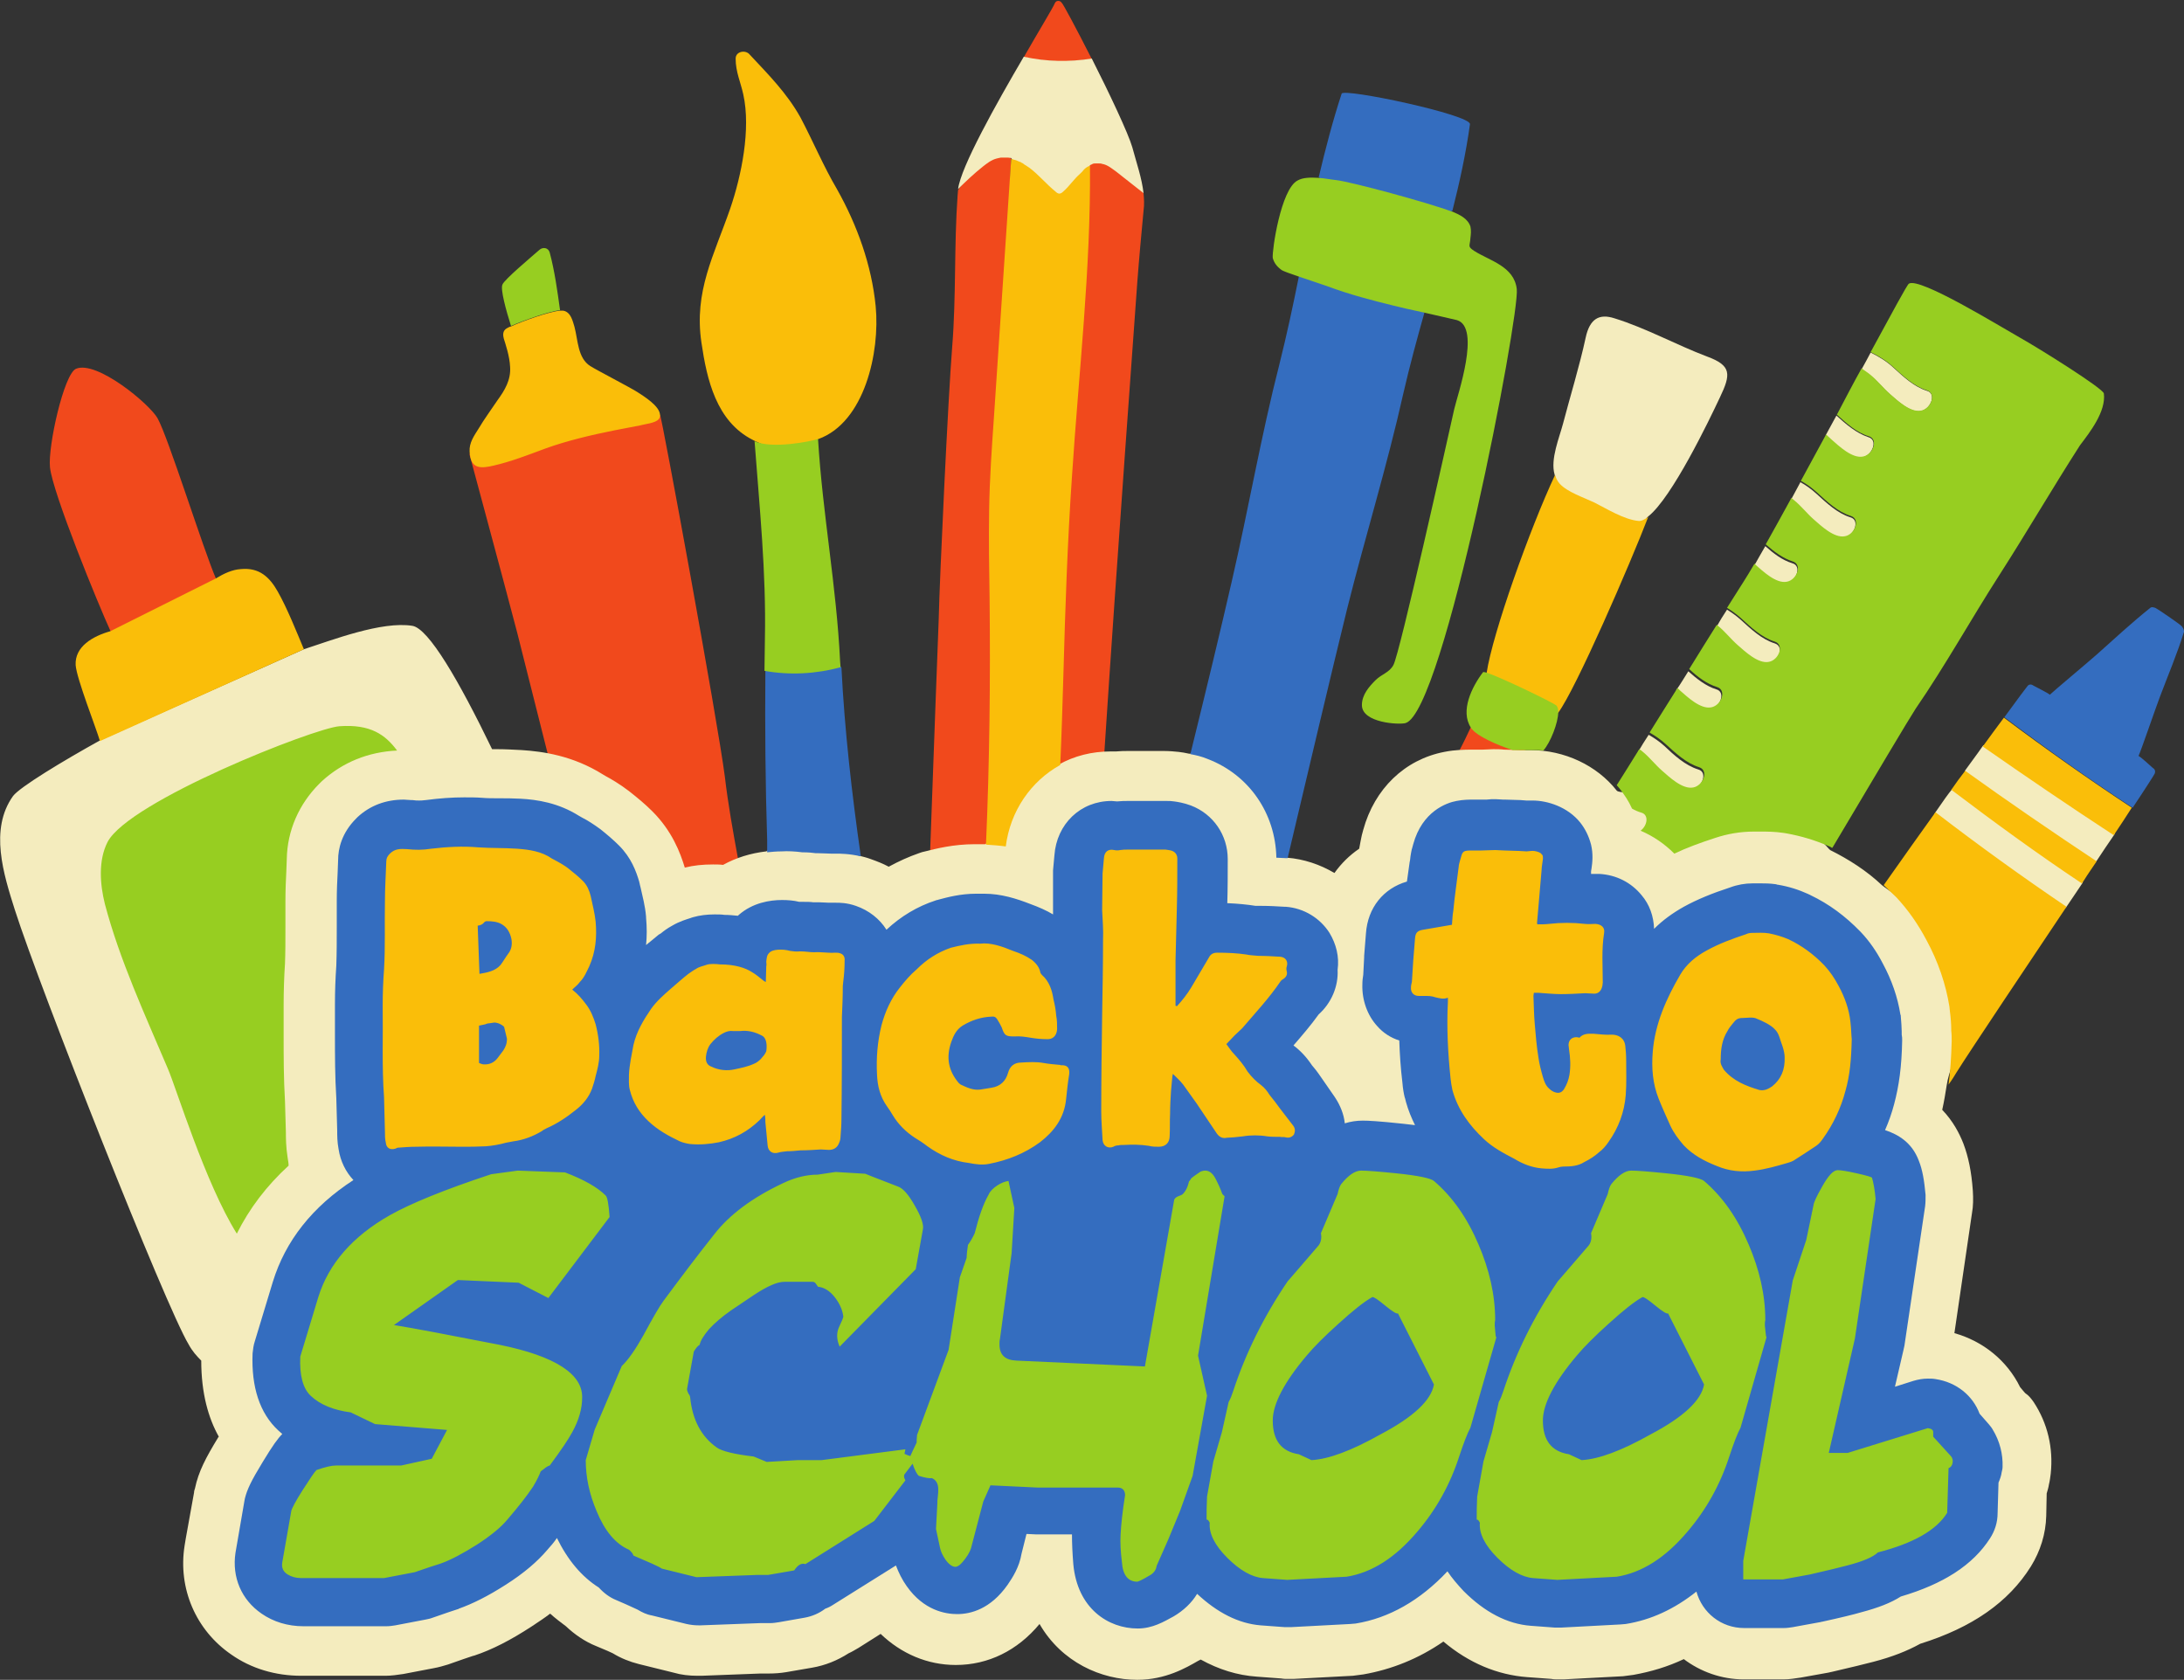 <?xml version="1.0" encoding="UTF-8"?><svg xmlns="http://www.w3.org/2000/svg" xmlns:xlink="http://www.w3.org/1999/xlink" height="373.1" preserveAspectRatio="xMidYMid meet" version="1.0" viewBox="0.0 -0.2 485.1 373.1" width="485.1" zoomAndPan="magnify"><rect x="0.0" y="-0.2" width="485.1" height="373.1" fill="#333333" stroke="none"/><defs><clipPath id="a"><path d="M 0 12 L 470 12 L 470 372.898 L 0 372.898 Z M 0 12"/></clipPath><clipPath id="b"><path d="M 52 20 L 485.102 20 L 485.102 362 L 52 362 Z M 52 20"/></clipPath></defs><g><g id="change1_1"><path d="M 242.5 12.898 C 239.102 6.199 236 0.398 235.801 0.398 C 235.5 -0.102 234.602 -0.199 234.301 0.5 C 233.898 1.5 230.898 6.398 227.398 12.5 C 232.301 13.602 237.5 13.699 242.5 12.898 Z M 35 92.699 C 33.199 89.5 21.5 79.801 16.898 81.699 C 14.199 82.801 10.602 99 11.102 103.602 C 11.699 109.301 21.801 134 24.602 140.102 L 48 128.398 C 45.102 121.699 37.398 97 35 92.699 Z M 341 167.199 C 337.398 166 326.801 161.5 326.699 161.301 C 325.898 163 325.102 164.699 324.199 166.398 C 325.398 166.301 340.398 167.199 341 167.199 Z M 163.898 190.398 C 162.801 184.398 161.699 178.301 161 172.301 C 159.398 159.801 147 92.398 146.602 91.898 C 146.602 92.199 140.102 89.699 139 90 C 137.102 90.398 135.199 90.699 133.301 91.102 C 128.301 92.102 124.398 91.801 119.602 93.5 C 115.801 94.898 112 96.398 108.102 97.301 C 105.199 98 104.602 98.801 104.301 100.801 C 104.301 100.898 111.5 127.398 114.898 140.398 C 115.602 143.301 118.398 154.199 121.602 167 C 136.801 218.199 161.898 195.102 163.898 190.398 Z M 223.898 34.801 C 223.801 34.801 223.801 34.801 223.699 34.801 C 223.699 34.801 223.801 34.801 223.898 34.801 Z M 222.699 34.801 C 222.801 34.801 223 34.801 223.102 34.801 C 222.898 34.801 222.801 34.801 222.699 34.801 Z M 224.602 190 C 225.398 171.801 223.301 54 224.602 35 C 224.398 34.898 221.102 30.398 212.801 42 C 212.801 42.398 212.699 42.801 212.699 43.199 C 211.898 54.398 212.398 65.602 211.5 76.801 C 210.602 87.801 208.699 128.301 208.5 137.398 C 208.398 140.102 207.398 166.199 206.602 188.801 C 210.801 194 224.398 190 224.602 190 Z M 243.398 36.199 Z M 242.699 36.301 Z M 242.102 36.602 Z M 244.102 36.102 L 244 36.102 Z M 254 42.699 C 254.102 43.898 254.199 45.199 254 46.602 C 253.5 51.898 253 57.301 252.602 62.602 C 252.102 69.801 248.102 123.898 245.301 166.801 C 245.199 168.102 243.102 170.699 242 170.898 C 239.602 171.398 234.398 177.199 232.199 175.398 C 232.398 168.699 235.898 68.699 241.898 36.602 C 242.301 36.5 246.898 31 254 42.699" fill="#f1491c"/></g><g clip-path="url(#a)" id="change2_1"><path d="M 369.699 165.5 C 368.602 164.5 367.398 163.699 366.199 163 C 365.398 164.199 364.602 165.5 363.898 166.699 C 364.199 166.898 364.398 167.102 364.602 167.199 C 366.199 168.5 367.5 170.102 369 171.5 C 370.5 172.801 373.5 175.699 375.898 175.199 C 378.102 174.699 379.398 171.301 377.199 170.699 C 374.301 169.801 371.801 167.5 369.699 165.5 Z M 346.102 109.102 C 347.801 111 350.801 113.602 353 114.699 C 355.699 116 361.301 116 364.398 116.301 C 365 116.398 365.301 115.102 366.102 114.5 C 371.398 110.301 379.602 93.199 382 88.102 C 384.5 82.898 384.602 81 379.199 79 C 372.301 76.398 365.699 72.699 358.602 70.5 C 355.199 69.398 353.102 70.602 352.199 74.801 C 350.898 80.898 348.602 88.398 347.199 93.801 C 346.398 96.898 344.301 101.801 345.301 105.199 C 345.602 106 345.602 108.602 346.102 109.102 Z M 218.301 36.801 C 219.199 36.102 220.199 35.301 221.398 35 C 221.699 34.898 222 34.898 222.301 34.801 C 222.398 34.801 222.602 34.801 222.699 34.801 C 222.801 34.801 223 34.801 223.102 34.801 C 223.301 34.801 223.5 34.801 223.699 34.801 C 223.801 34.801 223.801 34.801 223.898 34.801 C 224.102 34.801 224.398 34.898 224.602 34.898 C 225 35 233.199 55 242.102 36.5 C 242.301 36.398 242.5 36.301 242.699 36.199 C 242.898 36.102 243.102 36.102 243.301 36.102 C 243.301 36.102 243.301 36.102 243.398 36.102 C 243.602 36.102 243.801 36.102 244 36.102 L 244.102 36.102 C 244.301 36.102 244.602 36.102 244.801 36.199 C 246 36.398 246.898 37.199 247.898 37.898 C 249.898 39.5 252 41.102 254 42.699 C 253.602 39.301 252.5 36.199 251.5 32.5 C 250.602 29.398 246.398 20.5 242.5 12.801 C 237.5 13.602 232.301 13.5 227.398 12.398 C 221.301 22.801 213.398 36.898 212.801 41.801 C 214.5 40.102 216.301 38.398 218.301 36.801 Z M 440.398 165.5 C 439.102 167.398 437.699 169.199 436.5 170.898 C 435.199 172.801 464.398 193 465.699 191 C 466.898 189.199 468.199 187.199 469.602 185.199 C 471.301 182.699 442.102 163 440.398 165.5 Z M 451.699 311.199 C 454.801 315.898 456.102 321.398 455.5 327.102 C 455.398 327.898 455.301 328.699 455.102 329.5 C 455 330.199 454.801 330.801 454.602 331.5 L 454.5 336.5 C 454.398 340.5 453.199 344.301 451.102 347.699 C 446.102 355.699 438 361.301 426.5 364.898 C 423.602 366.5 420.301 367.801 416.102 368.898 C 414.199 369.398 411.301 370.102 407 371.102 C 406.699 371.199 406.398 371.199 406.102 371.301 L 400 372.398 C 398.699 372.602 397.398 372.801 396.102 372.801 L 387.301 372.801 C 382.398 372.801 377.699 371.102 374 368.301 C 370.398 370 366.699 371.102 362.801 371.801 C 362 371.898 361.301 372 360.5 372.102 L 347.301 372.801 C 346.898 372.801 346.5 372.801 346.102 372.801 C 345.602 372.801 345.102 372.801 344.602 372.699 L 339.199 372.301 C 332.602 371.801 326.301 369.199 320.602 364.398 C 315.102 368.199 309.102 370.602 302.801 371.699 C 302 371.801 301.301 371.898 300.5 372 L 287.301 372.699 C 286.898 372.699 286.5 372.699 286.102 372.699 C 285.602 372.699 285.102 372.699 284.602 372.602 L 279.199 372.199 C 274.801 371.898 270.699 370.602 266.699 368.398 C 266.5 368.5 266.301 368.602 266.102 368.699 C 263.5 370.199 258.898 372.898 252.602 372.898 C 244.602 372.898 235.801 369 230.898 360.5 C 226 366.398 219.5 369.602 212.301 369.602 C 206 369.602 200.199 367.102 195.602 362.699 L 190.699 365.801 C 190 366.199 189.199 366.699 188.5 367 C 186 368.602 183.301 369.699 180.398 370.199 L 174.602 371.199 C 173.398 371.398 172.102 371.5 170.801 371.5 L 168.898 371.5 L 155.801 372 C 155.5 372 155.199 372 154.898 372 C 153.102 372 151.301 371.801 149.602 371.301 L 141.898 369.398 C 139.898 368.898 137.898 368.102 136.102 367 C 135.699 366.801 134.602 366.301 132.398 365.398 C 129.898 364.398 127.602 362.801 125.699 361 C 124.5 360.102 123.301 359.199 122.199 358.199 C 120.898 359.199 119.5 360.102 118 361.102 C 113.398 364.102 109.301 366.199 105.398 367.5 L 105 367.602 C 104.102 367.898 102.301 368.5 99.5 369.5 C 98.5 369.801 97.5 370.102 96.398 370.301 L 89.602 371.602 C 88.301 371.801 86.898 372 85.602 372 L 66.898 372 C 61.199 372 55.801 370.398 51.398 367.301 C 43.5 361.898 39.5 352.602 41 343.102 C 41 343 41 342.898 43.102 331.301 C 43.102 331 43.199 330.699 43.301 330.398 C 44.102 326.602 45.699 323.602 48.5 319 L 48.602 318.898 C 46.301 314.801 44.699 309.301 44.699 302 C 44.699 301.398 44.699 300.699 44.699 300 C 44.699 300.699 44.699 301.301 44.699 302 C 43.699 301 42.699 299.898 41.898 298.398 C 36.801 290 8.898 219.398 3.301 201.898 C 0.801 194 -2.398 184 2.898 176.602 C 4.398 174.602 14 168.801 22.301 164.199 L 67.5 144 C 73.699 142 84.801 137.699 91.602 138.801 C 95.199 139.398 101.898 150.898 109.301 166.199 C 108.699 166.199 109.5 166.199 110.602 166.199 C 112.199 166.199 114 166.301 115.898 166.398 C 120.5 166.699 127.199 167.602 133.898 171.801 L 134.398 172.102 C 135.699 172.801 137.602 173.898 139.699 175.5 C 141.602 177 143.301 178.398 144.898 180 C 149.301 184.398 151.102 189.199 152.102 192.5 C 154.102 192 156.102 191.801 158.398 191.801 C 159.102 191.801 159.898 191.801 160.602 191.898 C 163.5 190.301 166.699 189.301 170.199 188.898 C 170.5 188.898 174.602 184.699 177.199 184.801 C 182.801 185 189.301 189.5 191 189.898 C 191.801 190.102 192.602 190.301 193.398 190.602 C 194.801 191.102 196.102 191.602 197.398 192.301 C 199.602 191.102 201.801 190.102 204.102 189.301 C 204.602 189.102 205 189 205.5 188.898 C 207.898 188.301 211.699 187.301 216.602 187.301 C 216.801 187.301 217.102 187.301 217.301 187.301 C 217.699 187.301 218 187.301 218.398 187.301 C 218.5 187.301 218.699 187.301 218.801 187.301 C 219.898 187.301 222.199 176.602 227 171.199 C 229.102 168.898 233.301 170.699 235.199 169.602 C 238.602 167.699 242.5 166.699 246.699 166.699 C 247.102 166.699 247.5 166.699 247.898 166.699 C 248.898 166.602 249.801 166.602 250.301 166.602 L 258.699 166.602 C 259.699 166.602 260.801 166.699 261.801 166.801 C 262.5 166.898 263.301 167 264.102 167.199 C 265.301 167.398 270.398 164.898 271.801 165.5 C 280.898 169 285.699 190.301 285.898 190.301 C 289.602 190.602 293.199 191.801 296.398 193.699 C 297.898 191.602 299.699 189.801 301.898 188.301 C 302.102 187.102 302.301 186.199 302.398 185.699 C 302.5 185.102 302.699 184.602 302.801 184.102 C 305.301 175 312 168.5 320.801 166.801 C 323.301 166.301 325.5 166.301 326.801 166.301 L 328.602 166.301 C 328.801 166.301 328.898 166.301 329.102 166.301 L 329.199 166.301 C 330 166.301 330.898 166.199 331.699 166.199 C 332.5 166.199 333.301 166.199 334.102 166.301 L 334.199 166.301 C 334.102 166.301 334.102 166.301 334.102 166.301 L 334.199 166.301 C 334.699 166.301 337 166.398 337.398 166.398 C 337.699 166.398 338.102 166.398 338.398 166.398 C 338.898 166.398 339.398 166.398 339.898 166.398 C 347.5 166.398 354.699 169.801 359.102 175.398 C 360.199 176.801 380 173.898 393.301 179.5 C 402.801 183.5 406.199 188.5 406.5 188.602 C 410.699 190.699 414.602 193.199 418 196.398 C 418.898 197.199 428.5 203.398 430.398 207 C 433 211.801 434.699 229.898 434.699 230.801 C 434.602 234.398 432.801 237.898 432.398 240.801 C 432.102 242.699 431.801 244.5 431.398 246.301 C 433.801 248.801 435.199 251.5 436.102 253.801 C 437.199 256.699 437.898 260 438.199 264.301 C 438.301 266 438.301 267.699 438 269.301 L 434.102 295.898 C 440.5 297.699 445.801 302 448.699 307.898 C 449 308.301 449.398 308.699 449.801 309.199 C 450.699 309.801 451.199 310.5 451.699 311.199 Z M 429.898 180.199 C 426.301 185.199 455.398 206.102 459 201.199 C 460.602 198.898 461.801 197 462.5 196 C 464.801 192.699 435.898 171.898 433.5 175.199 C 432.898 175.898 431.602 177.699 429.898 180.199 Z M 413.699 101.398 C 415.898 100.898 417.199 97.5 415 96.898 C 412.301 96 410 94 407.898 92.102 C 407.102 93.602 406.301 95 405.5 96.5 C 405.898 96.898 406.301 97.301 406.801 97.699 C 408.301 99.102 411.398 101.898 413.699 101.398 Z M 402.801 115.5 C 404.301 116.801 407.301 119.699 409.699 119.199 C 411.898 118.699 413.199 115.301 411 114.699 C 408.102 113.801 405.699 111.5 403.5 109.5 C 402.398 108.5 401.199 107.602 399.898 106.898 C 399.199 108.199 398.5 109.5 397.801 110.801 C 398 111 398.199 111.102 398.398 111.301 C 400 112.5 401.301 114.102 402.801 115.5 Z M 419.801 87.398 C 421.301 88.699 424.301 91.602 426.699 91.102 C 428.898 90.602 430.199 87.199 428 86.602 C 425.102 85.699 422.699 83.398 420.5 81.398 C 419 80 417.301 79 415.5 78.102 C 414.898 79.301 414.199 80.5 413.5 81.801 C 414.102 82.199 414.801 82.699 415.398 83.199 C 417 84.398 418.301 86.102 419.801 87.398 Z M 379.898 157.398 C 382.102 156.898 383.398 153.5 381.199 152.898 C 378.898 152.199 376.801 150.5 375 148.898 C 374.102 150.301 373.301 151.699 372.301 153.102 C 372.5 153.301 372.699 153.5 372.898 153.699 C 374.5 155 377.602 157.898 379.898 157.398 Z M 396.801 129.398 C 399 128.898 400.301 125.5 398.102 124.898 C 395.801 124.199 393.898 122.699 392.102 121.102 C 391.199 122.699 390.301 124.199 389.602 125.5 C 389.699 125.602 389.801 125.699 389.898 125.801 C 391.398 127 394.5 129.898 396.801 129.398 Z M 383.602 135.199 C 384.699 135.898 385.699 136.602 386.699 137.5 C 388.898 139.5 391.301 141.801 394.199 142.699 C 396.398 143.398 395.102 146.801 392.898 147.199 C 390.5 147.699 387.5 144.801 386 143.5 C 384.5 142.199 383.199 140.5 381.602 139.199 C 381.5 139.102 381.398 139 381.301 139 C 382 137.699 382.801 136.398 383.602 135.199" fill="#f4ecbe"/></g><g clip-path="url(#b)" id="change3_1"><path d="M 442.602 317.301 C 442.398 316.898 442.102 316.602 441.801 316.199 C 441 315.301 440.301 314.5 439.699 313.801 C 438.199 309.801 434.602 306.801 429.898 306.102 C 429.301 306 428.801 306 428.199 306 C 427.102 306 426 306.199 425 306.5 L 420.898 307.801 L 422.801 299.602 C 422.898 299.301 422.898 299 423 298.699 L 427.602 267.699 C 427.699 266.898 427.699 266 427.699 265.199 C 427.398 261.898 427 259.602 426.199 257.602 C 424.699 253.602 421.699 251.801 418.699 250.801 C 419.5 249 420.199 247 420.699 245.102 C 421.801 241 422.398 236.699 422.5 230.898 C 422.5 230.398 422.5 230.102 422.398 229.602 C 422.398 229.398 422.398 229.199 422.398 228.898 C 422.398 228 422.301 226.898 422.199 225.602 C 422.199 225.398 422.199 225.301 422.102 225.102 C 421.5 221.301 420.199 217.5 418.199 213.801 C 416.801 211.102 415.199 208.801 413.301 206.801 L 413.199 206.699 C 409.898 203.301 406.301 200.602 402.102 198.602 C 402 198.5 401.801 198.5 401.699 198.398 C 399.5 197.398 397.301 196.699 394.898 196.301 C 394.801 196.301 394.699 196.301 394.5 196.199 C 393.102 196 391.898 196 391.102 196 C 390.699 196 390.398 196 390 196 C 389.801 196 389.5 196 389.301 196 C 387.602 196 385.898 196.301 384.301 196.898 C 380.301 198.199 376.898 199.602 374 201.199 C 371.5 202.602 369.301 204.199 367.398 206.102 C 367.301 203.301 366.398 200.699 364.602 198.602 C 362.301 195.801 359 194.102 355.199 193.898 C 355 193.898 354.699 193.898 354.5 193.898 C 354.102 193.898 353.699 193.898 353.398 193.898 C 353.398 193.699 353.398 193.5 353.398 193.301 C 353.398 193.102 353.5 192.898 353.5 192.699 C 353.699 191.398 353.898 189.5 353.398 187.398 C 352.898 185.5 352.102 183.898 351 182.5 C 348.199 179 343.699 177.602 340.398 177.602 C 340.102 177.602 339.801 177.602 339.5 177.602 C 339.301 177.602 339.102 177.602 339 177.602 C 338.602 177.602 338.102 177.5 337.699 177.5 C 337.699 177.5 334.398 177.398 334.301 177.398 C 334.199 177.398 334 177.398 333.898 177.398 C 333.301 177.398 332.801 177.301 332.199 177.301 C 331.5 177.301 330.898 177.301 330.199 177.398 C 329.801 177.398 329.5 177.398 329.102 177.398 L 327.301 177.398 C 326.301 177.398 325 177.398 323.5 177.699 C 321.301 178.102 315.898 180 313.898 187.301 C 313.801 187.699 313.699 188.102 313.602 188.398 L 313.602 188.301 C 313.5 188.801 313.301 189.699 313.199 190.801 L 313.102 191.301 C 312.898 192.699 312.699 194.102 312.5 195.602 C 307.301 197.102 303.801 201.398 303.398 207.102 L 303 212.102 C 303 212.199 303 212.301 303 212.398 L 302.801 216.301 C 302.699 216.898 302.602 217.602 302.602 218.5 C 302.5 221.898 303.699 225.301 305.898 227.699 C 307.199 229.199 308.898 230.301 310.801 230.898 C 310.898 233.898 311.102 237 311.5 240.301 C 311.602 241.602 311.801 242.699 312 243.5 L 312.102 243.801 C 312.199 244.102 312.199 244.301 312.301 244.602 C 312.801 246.398 313.5 248.102 314.301 249.699 C 313.5 249.602 312.602 249.5 311.699 249.398 C 306.102 248.801 303.898 248.699 302.699 248.699 C 301.301 248.699 300 248.898 298.699 249.301 C 298.5 247.301 297.699 245.301 296.5 243.5 L 293.801 239.602 C 293.102 238.602 292.5 237.699 291.898 237 C 291.699 236.801 291.602 236.602 291.398 236.398 C 290.199 234.602 288.898 233.199 287.301 232 C 289.199 229.801 291.102 227.602 292.898 225.102 C 295.699 222.602 297.301 218.898 297.102 215.199 C 297.5 212.301 296.801 209.5 295.301 207 C 293.199 203.699 289.602 201.5 285.602 201.199 C 285.5 201.199 285.398 201.199 285.301 201.199 C 283.699 201.102 282 201 280.301 201 C 280.102 201 279.801 201 279.602 201 C 279.398 201 279.301 201 279.102 201 C 279 201 279 201 278.898 201 C 277 200.699 275 200.5 272.602 200.398 C 272.699 197.102 272.699 193.801 272.699 190.602 C 272.699 185.301 269.5 180.602 264.5 178.699 C 262.898 178.102 261.5 177.898 260.801 177.801 C 260.199 177.699 259.699 177.699 259.102 177.699 L 250.5 177.699 C 249.898 177.699 249.102 177.699 248.102 177.801 C 247.699 177.801 247.301 177.699 246.898 177.699 C 240 177.699 234.699 182.801 234.199 189.801 L 233.898 193.102 C 233.898 193.398 233.898 193.699 233.898 193.898 C 233.898 195.199 233.898 196.5 233.898 197.801 C 233.898 199.199 233.898 200.602 233.898 202 C 233.898 202.102 233.898 202.301 233.898 202.398 C 233.898 202.602 233.898 202.699 233.898 202.898 C 232.398 202 230.801 201.301 228.898 200.602 C 225.801 199.398 222.398 198.301 218.602 198.301 C 218.301 198.301 217.898 198.301 217.602 198.301 C 217.301 198.301 217.102 198.301 216.801 198.301 C 213.301 198.301 210.398 199.102 208.5 199.602 C 208.301 199.699 208 199.699 207.801 199.801 C 203.801 201.102 200.102 203.301 196.898 206.301 C 195.398 203.898 193 202 190.102 201 C 188.102 200.301 186.5 200.301 185.699 200.301 C 185.5 200.301 185.398 200.301 185.199 200.301 L 185 200.301 C 184.699 200.301 184.398 200.301 184.102 200.301 C 183.398 200.301 182.699 200.199 181.801 200.199 C 181.5 200.199 181.301 200.199 181 200.199 C 180.898 200.199 180.699 200.199 180.602 200.199 C 180 200.102 179.102 200.102 178 200.102 C 177.801 200.102 177.699 200.102 177.5 200.102 C 176.301 199.801 175 199.699 173.699 199.699 C 171 199.699 167.199 200.301 164.102 203 C 164 203.102 164 203.102 163.898 203.199 C 162.898 203.102 161.898 203 160.898 203 C 160.301 202.898 159.5 202.898 158.699 202.898 C 157 202.898 155.398 203.102 154 203.5 C 153.898 203.5 153.398 203.699 153.398 203.699 C 152.5 204 151 204.398 149.301 205.398 C 148.199 206 147.398 206.602 146.801 207.102 C 146.602 207.199 146.5 207.301 146.301 207.398 C 145.301 208.199 144.398 209 143.5 209.699 C 143.699 207.801 143.699 205.801 143.5 203.602 C 143.5 203.5 143.5 203.5 143.5 203.398 C 143.301 201 142.699 198.801 142.301 197 L 142.102 196.199 C 142.102 196 142 195.898 142 195.699 C 141.301 193.301 140.199 190.301 137.5 187.602 C 136.301 186.398 134.898 185.199 133.398 184 C 131.898 182.898 130.5 182 129.301 181.398 C 129.102 181.301 128.801 181.102 128.602 181 C 124 178.102 119.301 177.398 115.602 177.199 C 113.898 177.102 112.301 177.102 110.801 177.102 C 109.5 177.102 108.199 177.102 107.102 177 C 105.801 176.898 104.398 176.898 103.102 176.898 C 100.398 176.898 97.602 177.102 94.602 177.5 C 93.801 177.602 93.398 177.602 93.102 177.602 C 92.699 177.602 92.199 177.602 91.602 177.5 C 91.5 177.5 91.398 177.5 91.301 177.5 C 90.699 177.5 90.199 177.398 89.699 177.398 C 85.699 177.398 82.199 178.699 79.398 181.301 C 79.301 181.398 79.199 181.5 79.102 181.602 C 75.898 184.801 75.102 188.301 75.102 190.801 C 75.102 191.699 75 192.602 75 193.5 C 74.898 195.5 74.801 197.602 74.801 199.898 C 74.801 201.801 74.801 203.699 74.801 205.602 C 74.801 208.602 74.801 211.5 74.699 214.301 C 74.5 217.102 74.398 220 74.398 222.898 L 74.398 223 C 74.398 225.199 74.398 227.398 74.398 229.602 C 74.398 234.199 74.398 238.898 74.699 243.699 L 74.898 250.898 C 74.898 252 74.898 253.398 75.199 255 C 75.602 257.699 76.801 260.102 78.5 261.898 C 69.398 267.801 63.398 275.398 60.602 284.5 L 56.602 297.699 C 56.301 298.602 56.199 299.5 56.102 300.398 C 55.801 307.898 57.699 313.699 61.801 317.5 C 62.102 317.801 62.398 318 62.699 318.301 C 61.699 319.301 60.602 320.801 58.301 324.602 C 55.801 328.699 54.898 330.602 54.398 332.602 C 54.398 332.801 54.301 332.898 54.301 333.102 C 54.301 333.102 52.301 344.602 52.301 344.699 C 51.5 350.102 53.602 355.102 58.102 358.199 C 60.699 360 63.898 361 67.398 361 L 85.801 361 C 86.5 361 87.199 360.898 87.801 360.801 L 94.602 359.5 C 95.102 359.398 95.602 359.301 96.102 359.102 C 98.898 358.102 100.801 357.5 101.699 357.199 C 101.801 357.199 101.801 357.199 101.898 357.102 C 105 356 108.398 354.301 112.301 351.801 C 116.398 349.199 119.398 346.602 121.602 344 C 122.398 343.102 123.102 342.301 123.699 341.398 C 126.102 346.301 129.199 350 133 352.398 C 134.102 353.602 135.398 354.602 136.898 355.199 C 140.199 356.602 141.301 357.199 141.602 357.301 C 142.602 357.898 143.602 358.398 144.801 358.602 L 152.5 360.5 C 153.398 360.699 154.301 360.801 155.199 360.801 C 155.301 360.801 155.5 360.801 155.602 360.801 L 168.898 360.301 L 171.102 360.301 C 171.699 360.301 172.398 360.199 173 360.102 L 178.699 359.102 C 180.398 358.801 182 358.102 183.301 357.102 C 183.898 356.898 184.5 356.602 185.102 356.199 L 199 347.5 C 199.602 349.102 200.398 350.699 201.398 352.102 C 205.199 357.5 210 358.301 212.602 358.301 C 215.602 358.301 220 357.199 223.801 351.801 C 224.898 350.199 226.398 347.898 226.898 344.898 L 228 340.5 L 230.199 340.602 C 230.398 340.602 230.602 340.602 230.801 340.602 L 238.102 340.602 C 238.102 342.602 238.199 344.699 238.398 347.199 C 239.301 357.102 246.199 361.5 252.699 361.5 C 256 361.5 258.5 360 260.699 358.801 C 262.898 357.5 264.699 355.801 265.898 353.801 C 270.398 358 275.102 360.398 280 360.801 L 285.398 361.199 C 285.602 361.199 285.898 361.199 286.102 361.199 C 286.301 361.199 286.5 361.199 286.699 361.199 L 299.898 360.5 C 300.301 360.5 300.699 360.398 301.102 360.398 C 308.5 359.199 315.398 355.301 321.5 348.801 C 322.5 350.301 323.699 351.699 325.102 353.199 C 329.801 357.898 334.801 360.5 340 360.898 L 345.398 361.301 C 345.602 361.301 345.898 361.301 346.102 361.301 C 346.301 361.301 346.5 361.301 346.699 361.301 L 359.898 360.602 C 360.301 360.602 360.699 360.5 361.102 360.5 C 366.699 359.602 371.898 357.199 376.801 353.301 C 378.102 358 382.301 361.398 387.398 361.398 L 396.199 361.398 C 396.898 361.398 397.5 361.301 398.199 361.199 L 404.199 360.102 C 404.398 360.102 404.5 360 404.699 360 C 408.801 359.102 411.699 358.398 413.398 357.898 C 417.199 356.898 420 355.801 422.199 354.398 C 431.699 351.602 438.199 347.398 442 341.5 C 443.102 339.801 443.699 337.898 443.699 335.898 L 443.898 329.102 C 444.199 328.398 444.5 327.602 444.602 326.801 C 444.699 326.398 444.801 326 444.801 325.602 C 444.898 322.801 444.199 319.898 442.602 317.301 Z M 484.602 138.898 C 484.301 138.5 479.199 135 478.699 134.801 C 478.301 134.699 477.898 134.5 477.5 134.898 C 473.5 138.102 469.602 141.699 465.801 145.102 C 463.199 147.398 456.102 153.301 455.301 154.102 C 454.898 153.699 451.801 152.199 451.699 152.102 C 451.301 151.801 450.801 151.699 450.398 152.102 C 450.301 152.199 448.102 155.102 445.199 159.102 C 454.5 166.102 463.898 172.801 473.699 179.199 C 476.5 175 478.602 171.699 478.602 171.602 C 478.801 171 478.602 170.602 478.102 170.301 C 478.102 170.301 475.5 167.898 475 167.699 C 475.5 166.699 478.5 157.898 479.699 154.699 C 481.5 149.898 483.602 145 485.102 140.102 C 485.102 139.5 484.801 139.199 484.602 138.898 Z M 178.199 189.102 C 179.5 189.102 180.5 189.199 181.199 189.301 C 181.398 189.301 181.5 189.301 181.699 189.301 C 182.801 189.301 183.801 189.398 184.602 189.398 L 184.898 189.398 C 185.199 189.398 185.398 189.398 185.699 189.398 C 186.602 189.398 188.602 189.398 191.199 190 C 189.199 176 187.602 162 186.898 148.102 C 177.5 135.398 173.801 143.301 170 148.898 C 169.898 161.398 170 173.898 170.398 186.398 C 170.398 187.301 170.398 188.199 170.398 189.102 C 171.398 189 172.5 188.898 173.602 188.898 C 175 188.801 176.602 188.898 178.199 189.102 Z M 322.602 46.602 C 324.199 40.301 325.602 33.898 326.5 27.398 C 326.801 25.301 298.398 19.301 298 20.602 C 296 26.699 294.398 32.898 292.898 39.199 C 294.301 39.301 294.602 51.398 295.699 51.5 C 299.102 51.898 315.102 51.5 322.602 46.602 Z M 268.301 168.398 C 266.898 167.801 265.5 167.5 264.398 167.301 C 267.898 153.102 271.199 139.398 273.602 128.898 C 277.301 112.898 280.102 96.602 284.199 80.602 C 285.801 74.199 287.199 67.699 288.5 61.199 C 300.801 52.602 313.602 68.602 316.398 69.199 C 314.699 75.199 313.102 81.102 311.699 87.199 C 308.102 103.301 303.199 119.102 299.199 135.102 C 295.602 149.699 290.699 170.602 286 190.398 C 285.898 190.398 285.699 190.398 285.602 190.398 C 284.898 190.398 284.199 190.301 283.5 190.301 C 283.301 180.398 277.398 171.898 268.301 168.398" fill="#346dbf"/></g><g id="change4_1"><path d="M 287.301 249.898 C 287.699 250.5 287.699 251.102 287.398 251.801 C 286.898 252.398 286.301 252.602 285.5 252.398 C 285.199 252.301 284.699 252.398 284.301 252.301 C 283.301 252.301 282.398 252.301 281.5 252.199 C 279.699 251.898 277.801 251.898 276 252.199 L 274.102 252.398 C 273.602 252.398 273.102 252.5 272.5 252.5 C 271.602 252.699 270.898 252.398 270.301 251.602 L 265.801 244.898 C 264.801 243.5 263.801 242.102 262.801 240.699 C 262.102 239.801 261.301 239.102 260.5 238.301 C 260.5 238.602 260.398 238.699 260.398 238.898 L 260.102 242.102 C 260 243.801 259.898 245.398 259.898 247.102 C 259.801 248.801 259.898 250.398 259.801 252.102 C 259.801 253.602 258.898 254.5 257.398 254.5 C 256.699 254.5 255.898 254.5 255.199 254.301 C 253.301 254 251.5 254 249.602 254.102 C 249.199 254.102 248.699 254.102 248.398 254.199 C 248 254.199 247.602 254.301 247.301 254.5 C 246.102 255 245 254.301 244.898 253 C 244.801 250.898 244.602 248.801 244.602 246.699 C 244.602 239.602 244.699 232.5 244.801 225.398 C 244.898 219.801 245 214.199 245 208.602 C 245.102 206.301 244.898 204.199 244.801 201.898 C 244.801 199.199 244.898 196.5 244.898 193.801 L 245.199 190.398 C 245.301 189 246.102 188.301 247.5 188.602 C 247.898 188.699 248.398 188.699 248.801 188.602 C 249.398 188.5 249.898 188.5 250.5 188.5 L 258.898 188.5 C 259.398 188.602 259.898 188.602 260.398 188.801 C 261.102 189.102 261.5 189.699 261.5 190.5 C 261.5 194.199 261.5 197.801 261.398 201.5 L 261.102 213.102 L 261.102 223.199 C 261.199 223.199 261.301 223.199 261.398 223.301 C 262.602 222 263.699 220.602 264.602 219.102 L 268.5 212.5 C 268.898 211.699 269.5 211.398 270.398 211.398 C 272.602 211.398 274.801 211.5 276.801 211.801 C 277.699 212 278.602 212 279.5 212.102 C 281.102 212.102 282.699 212.199 284.398 212.301 C 285.5 212.398 286.199 213.301 285.801 214.5 C 285.699 214.801 285.699 215.102 285.801 215.5 C 286 216.199 285.699 216.801 285.102 217.199 C 284.801 217.398 284.602 217.5 284.398 217.801 C 281.898 221.5 278.801 224.801 275.898 228.199 L 274.199 229.801 L 272.398 231.699 C 273 232.5 273.5 233.301 274.102 233.898 C 275.199 235.102 276.301 236.398 277.102 237.801 C 278 239 279 240 280.102 240.801 C 280.898 241.398 281.5 242.199 282 243 C 282.801 244 283.602 245 284.301 246 Z M 361.199 235.301 C 361.199 237.801 361.301 240.398 361.102 243 C 360.801 246.801 359.5 250.301 357.301 253.398 C 356.699 254.301 356 255.102 355.199 255.699 C 354.199 256.602 353.102 257.301 351.898 257.898 C 350.5 258.801 348.898 258.898 347.199 258.898 C 346.898 258.898 346.398 259 346.102 259.102 C 344.898 259.5 343.699 259.398 342.398 259.301 C 340.199 259.102 338.199 258.301 336.398 257.199 C 334.102 256 331.602 254.699 329.602 252.801 C 326.398 249.801 323.801 246.301 322.602 241.898 C 322.398 241 322.301 240.199 322.199 239.398 C 321.602 233.699 321.301 228 321.602 222.301 L 321.602 221.398 C 320.602 221.801 319.699 221.5 318.801 221.301 C 318 221 317.102 221 316.301 221 L 315.102 221 C 314 221 313.301 220.199 313.398 219.102 C 313.398 218.699 313.5 218.301 313.602 217.898 L 313.898 213.199 L 314.301 208.199 C 314.398 206.898 314.898 206.5 316.102 206.301 L 322.5 205.199 C 322.602 204.199 322.602 203.102 322.801 202.102 C 323.102 198.801 323.602 195.602 324 192.301 C 324 191.898 324.199 191.301 324.301 190.898 C 324.602 190.102 324.602 189 325.5 188.801 C 325.898 188.699 326.5 188.699 327.199 188.699 C 327.5 188.699 328.398 188.699 329 188.699 C 330 188.699 331.102 188.602 332.102 188.602 C 332.801 188.602 333.5 188.699 334.199 188.699 L 337.398 188.801 C 338 188.801 338.602 188.898 339.102 188.898 C 339.398 188.898 339.801 188.801 340.102 188.801 C 340.898 188.699 342.199 189.102 342.398 189.5 C 342.602 189.699 342.699 189.801 342.699 190.199 C 342.801 190.5 342.398 192.199 342.398 193.199 L 341.398 204.801 C 341.398 204.898 341.398 205 341.5 205.102 C 342.398 205.102 343.199 205.102 344.102 205 C 346.699 204.699 349.398 204.699 352 205 C 352.801 205.102 353.699 205 354.398 205 C 355.699 205.102 356.5 205.801 356.301 207 C 355.699 210.699 356 214.398 356 218.102 C 355.898 218.398 356 218.5 355.898 218.801 C 355.699 219.801 355.102 220.5 354.102 220.5 C 353.398 220.5 352.699 220.398 352.102 220.398 C 350.301 220.5 348.398 220.602 346.699 220.602 C 345 220.602 343.199 220.398 341.602 220.301 L 340.699 220.301 C 340.699 220.5 340.602 220.699 340.602 221 C 340.699 223.102 340.699 225.199 340.898 227.301 C 341.102 229.699 341.301 232.199 341.699 234.602 C 341.898 236.102 342.301 237.602 342.699 239 C 343 240 343.301 240.898 344.102 241.602 C 344.398 241.898 344.699 242.102 345.102 242.301 C 346.102 242.699 346.801 242.602 347.398 241.699 C 348 240.699 348.398 239.699 348.602 238.5 C 348.898 236.602 348.801 234.801 348.5 232.801 C 348.5 232.5 348.398 232.199 348.398 231.898 C 348.398 230.699 349.301 230 350.5 230.199 C 350.602 230.199 350.801 230.301 350.801 230.301 C 351.699 229.301 352.801 229.398 353.898 229.398 C 355.301 229.5 356.602 229.699 358 229.602 C 359.398 229.602 360.801 230.301 361 232.102 C 361.102 233 361.199 234.102 361.199 235.301 Z M 242.102 36.602 C 242.301 59.602 239.602 82.602 238.102 105.602 C 237.102 120.199 236.602 134.898 236.199 149.602 C 236 156.301 235.801 163 235.5 169.699 C 229 173.301 224.398 179.898 223.398 187.801 C 222 187.602 220.5 187.5 219 187.398 C 219.801 169.199 220 150.898 219.801 132.699 C 219.699 126.199 219.602 119.699 219.699 113.301 C 219.801 106.199 220.301 99.102 220.801 92 C 222.102 73 223.301 54 224.602 35.102 C 225 35.199 225.301 35.301 225.699 35.398 C 226 35.5 226.301 35.699 226.699 35.801 C 226.699 35.801 226.801 35.801 226.801 35.898 C 227.102 36 227.398 36.199 227.602 36.398 C 227.699 36.398 227.699 36.5 227.801 36.5 C 228.102 36.699 228.398 36.898 228.699 37.102 C 230.801 38.699 232.398 40.699 234.5 42.398 C 234.699 42.602 235 42.801 235.301 42.801 C 235.602 42.801 235.898 42.602 236.102 42.398 C 237.5 41.199 238.5 39.602 239.898 38.398 C 240.102 38.199 240.199 38.102 240.398 37.898 C 240.898 37.199 241.5 36.801 242.102 36.602 Z M 363.898 115.5 C 364.5 115.602 365.301 115.199 366.102 114.602 C 362.102 125 350 152.898 346.102 158.102 C 344 160.5 331.102 157.5 330.199 149.301 C 331.5 140.5 339.898 117 345.398 105.301 C 345.602 106 345.898 106.602 346.398 107.199 C 348.102 109.102 351.801 110.301 354.102 111.398 C 356.699 112.699 360.699 115.199 363.898 115.5 Z M 436.5 171 C 446.102 177.898 455.898 184.602 465.699 191.102 C 464.699 192.602 463.699 194 462.898 195.301 C 462.801 195.5 462.602 195.699 462.398 196 C 452.5 189.398 442.898 182.398 433.398 175.199 L 433.5 175.102 C 434.398 173.801 435.398 172.398 436.5 171 Z M 429.898 180.199 C 439.398 187.5 449.102 194.5 459 201.199 C 451.699 212.102 437.301 233.602 434.5 238.102 C 434.199 238.602 433.602 239.602 432.801 240.699 C 433.199 237.801 433.398 234.699 433.5 231.102 C 433.5 230.199 433.5 229.5 433.398 228.699 L 433.398 228.301 C 433.398 227.398 433.301 225.898 433.102 224.398 C 433.102 224.102 433 223.801 433 223.398 C 432.199 218.398 430.5 213.398 427.898 208.602 C 426 205 423.801 201.898 421.301 199.199 L 421.102 199 C 420.199 198.102 419.301 197.301 418.398 196.398 C 422.602 190.398 426.898 184.398 429.898 180.199 Z M 237.5 238.301 C 237.199 240.102 237 242 236.801 243.898 C 236.398 248.102 234.102 251.102 231 253.5 C 227.602 256 223.801 257.5 219.699 258.301 C 218.199 258.602 216.699 258.398 215.199 258.102 C 211.801 257.699 208.801 256.398 206 254.398 C 205.102 253.699 204.199 253.102 203.199 252.5 C 201.199 251.199 199.5 249.5 198.301 247.5 C 197.898 246.801 197.5 246.199 197 245.5 C 195.5 243.398 194.898 241 194.801 238.5 C 194.602 234.801 194.898 231.102 195.801 227.5 C 196.602 224.5 197.898 221.602 199.898 219.102 C 201 217.699 202.199 216.301 203.602 215.102 C 205.801 212.898 208.301 211.301 211.199 210.301 C 213.199 209.801 215.301 209.301 217.699 209.398 C 220 209.102 222.602 210 225 211 C 226.5 211.5 227.898 212.102 229.199 213 C 230.199 213.801 230.898 214.699 231.102 215.898 L 231.398 216.301 C 233.102 217.801 233.699 219.801 234 221.801 C 234.301 223 234.5 224.102 234.602 225.398 C 234.801 226.398 234.801 227.398 234.801 228.398 C 234.699 229.898 233.801 230.699 232.5 230.602 C 231.398 230.602 230.199 230.5 229 230.301 C 227.801 230.102 226.602 229.898 225.301 230 C 223.398 230 223.102 229.801 222.5 228 C 222.199 227.398 221.898 226.801 221.5 226.199 C 221.199 225.699 220.801 225.5 220.199 225.602 C 217.898 225.699 215.801 226.398 213.801 227.602 C 212.398 228.5 211.801 229.801 211.301 231.199 C 210.102 234.602 210.602 237.602 213 240.398 L 213.398 240.699 C 214.699 241.301 216.102 242 217.699 241.801 C 218.602 241.699 219.398 241.5 220.199 241.398 C 222.199 241.102 223.398 239.898 223.898 238.102 C 224.301 236.602 225.301 235.801 226.801 235.801 C 228.5 235.699 230.199 235.602 231.801 235.898 C 232.898 236.102 234.102 236.199 235.199 236.301 C 235.301 236.301 235.5 236.301 235.602 236.398 C 237.102 236.301 237.602 237 237.5 238.301 Z M 393.602 241.102 C 392.699 241.699 391.898 242.102 390.801 241.898 C 387.801 241 385 239.898 382.898 237.398 C 382.5 236.699 382 236 382.199 235.102 C 382.199 232.801 382.5 230.699 383.699 228.801 C 384 228.199 384.398 227.699 384.898 227.102 C 385.602 226.199 386 225.898 387.102 225.898 C 388.102 225.898 389.398 225.602 390.301 226.102 C 391.301 226.5 393.301 227.398 394.199 228.398 C 395.199 229.301 395.398 230.898 395.898 232.102 C 396.199 233 396.398 233.898 396.398 234.602 C 396.5 237.398 395.602 239.5 393.602 241.102 Z M 408.398 218.801 C 407.5 217.102 406.5 215.602 405.199 214.199 C 402.898 211.801 400.199 209.801 397.199 208.398 C 395.801 207.801 394.398 207.398 392.898 207.102 C 391.699 206.898 390.5 207 389.199 207 C 388.699 207 388.199 207.102 387.801 207.301 C 384.801 208.301 381.801 209.398 379.102 210.898 C 376.699 212.199 374.602 213.898 373.199 216.301 C 370.102 221.602 367.602 227.199 367.102 233.398 C 366.801 237.102 367.102 240.5 368.398 243.801 C 369.199 245.801 370.102 247.801 371 249.801 C 371.801 251.5 372.801 252.801 374 254.199 C 376.102 256.398 378.602 257.699 381.398 258.801 C 384 259.898 386.801 260.199 389.699 259.801 C 392.199 259.5 394.602 258.801 397 258.102 C 397.699 257.898 398.301 257.699 398.801 257.301 C 400.398 256.301 401.898 255.301 403.398 254.301 C 404 253.898 404.5 253.301 404.898 252.699 C 407.199 249.5 408.898 245.898 409.898 242.102 C 410.898 238.602 411.199 235.102 411.301 230.602 C 411.199 229.801 411.199 228.301 411 226.699 C 410.699 223.898 409.699 221.199 408.398 218.801 Z M 473.5 179.199 C 472.301 181.102 470.898 183.199 469.5 185.301 C 459.699 178.898 450 172.301 440.398 165.602 C 442 163.398 443.602 161.199 445.102 159.199 C 454.301 166.102 463.801 172.801 473.5 179.199 Z M 194.5 67.801 C 195.5 78.102 192 93.602 181.801 97.301 C 180.398 97.801 179.898 100.102 178.199 100.102 C 175.301 101.102 171.602 99.602 167.801 97.801 C 167.602 97.699 167.398 97.602 167.199 97.5 C 159.102 93.398 157 84.102 155.801 75.898 C 154.102 64.5 158.602 56.5 162.199 46.102 C 164.699 38.801 166.801 28.5 165.102 20.801 C 164.5 18 163.398 15.801 163.398 12.801 C 163.398 11.199 165.602 10.801 166.5 11.898 C 170.699 16.398 174.801 20.5 177.801 25.898 C 180.602 31.199 182.898 36.699 185.898 41.801 C 190.398 49.801 193.602 58.699 194.5 67.801 Z M 61.699 131.199 C 63.801 134.898 65.898 140.199 67.5 144 L 22.199 164.398 C 21.398 161.602 17 150.5 16.801 147.5 C 16.602 143.398 20.602 141.102 24.5 140 L 47.898 128.301 C 49.699 127.199 51.602 126.301 53.5 126.199 C 57.602 125.801 59.898 128 61.699 131.199 Z M 112.898 211.602 C 112.301 212.398 111.801 213.301 111.199 214.102 C 110 215.5 108.199 215.801 106.5 216.102 L 106.102 205.398 C 106.801 205.301 107.199 205.102 107.602 204.602 C 107.699 204.5 107.898 204.398 108.102 204.398 C 109.199 204.398 110.398 204.5 111.301 205 C 112.602 205.699 113.301 206.898 113.602 208.398 C 113.801 209.602 113.602 210.699 112.898 211.602 Z M 111.801 233.102 L 110.602 234.699 C 109.801 235.801 108.699 236.301 107.398 236.199 C 107.102 236.199 106.699 236 106.398 235.898 L 106.398 227.602 L 107.801 227.301 C 108.102 227.199 108.199 227.102 108.5 227.102 C 109.5 227 109.801 226.801 110.398 227 C 110.898 227.102 111.398 227.398 111.801 227.699 C 111.898 227.801 112 227.898 112 228 L 112.602 230.5 C 112.602 231.602 112.301 232.301 111.801 233.102 Z M 130.199 222.898 C 129.301 221.699 128.398 220.602 127.102 219.602 C 127.699 219 128.301 218.602 128.801 217.898 C 129.801 216.898 130.301 215.602 130.898 214.398 C 132.301 211.199 132.602 208 132.301 204.5 C 132.102 202.602 131.602 200.699 131.199 198.801 C 130.898 197.602 130.398 196.398 129.5 195.5 C 128.5 194.5 127.5 193.699 126.5 192.898 C 125.301 191.898 123.898 191.199 122.602 190.5 C 120.301 188.898 117.602 188.5 114.801 188.301 C 111.898 188.102 109.102 188.199 106.199 188 C 102.801 187.699 99.199 187.898 95.801 188.301 C 93.801 188.602 92.398 188.602 90.398 188.398 C 88.898 188.301 87.699 188.301 86.602 189.398 C 86.102 189.898 85.801 190.398 85.801 191.102 C 85.699 194.102 85.5 197 85.5 200.102 C 85.398 205.102 85.602 210 85.301 215.102 C 85.102 217.699 85 220.398 85 223.102 C 85.102 229.898 84.801 236.699 85.301 243.5 L 85.5 251.102 C 85.5 252 85.5 252.801 85.699 253.602 C 85.801 254.801 86.699 255.301 87.898 254.898 C 88.102 254.801 88.199 254.699 88.5 254.699 C 89.801 254.602 91.102 254.5 92.398 254.5 C 95.801 254.398 99.102 254.5 102.5 254.5 C 104.398 254.5 105.898 254.5 107.898 254.398 C 109.301 254.301 111 254 112.398 253.602 C 112.898 253.5 113.398 253.398 114 253.301 C 116.301 253 118.398 252.199 120.398 251 C 120.699 250.699 121.102 250.602 121.398 250.398 C 123.699 249.398 125.801 248 127.801 246.398 C 129.5 245.102 130.801 243.5 131.5 241.602 C 131.801 240.699 132.102 239.801 132.301 238.801 C 132.699 237.301 133.102 235.801 133.102 234.301 C 133.199 232 132.898 229.602 132.301 227.301 C 131.801 225.699 131.199 224.199 130.199 222.898 Z M 142.102 94.301 C 140.199 94.699 138.301 95 136.398 95.398 C 131.398 96.398 125.898 97.699 121.199 99.398 C 117.398 100.801 113.602 102.301 109.699 103.199 C 106.801 103.898 104.801 103.898 104.398 100.898 C 104.398 100.602 104.301 100.398 104.301 100.102 C 104.199 98.102 105.301 96.602 106.301 95 C 107.602 92.801 109.102 90.801 110.5 88.699 C 112.102 86.5 113.5 84.199 113.301 81.301 C 113.199 78.898 112.301 76.301 111.898 75 C 111.5 73.5 112.102 73 112.602 72.699 C 112.801 72.602 113.102 72.398 113.5 72.301 C 116.102 71.102 122 69 124.398 68.801 C 124.699 68.801 125 68.801 125.102 68.801 C 126.801 69.102 127.199 71.102 127.602 72.398 C 128.398 75.398 128.301 79.301 131.102 81.102 C 132.699 82.102 139.699 85.699 141.602 86.898 C 142.801 87.699 146.699 90 146.602 92.102 C 146.602 92.398 146.5 92.699 146.301 92.898 C 145.602 93.801 143.102 94 142.102 94.301 Z M 170.199 233.301 C 169.898 234 169.602 234.301 169 235 C 168.602 235.398 168 235.898 167.398 236.102 C 166.102 236.699 164.602 237 163.199 237.301 C 161.5 237.699 159.602 237.5 158 236.699 C 157.102 236.398 156.699 235.602 156.801 234.5 C 156.898 233.5 157.199 232.5 157.801 231.699 C 158.602 230.699 159.602 229.801 160.801 229.199 C 161.398 228.898 162.102 228.699 162.801 228.801 C 163.301 228.801 163.801 228.801 164.398 228.801 C 166.102 228.602 167.699 229 169.199 229.801 C 170.301 230.301 170.398 232 170.199 233.301 Z M 186.5 211.5 C 186.199 211.398 185.898 211.398 185.5 211.398 C 183.699 211.5 182.602 211.199 180.801 211.301 C 179.801 211.301 178.898 211.102 177.699 211.102 C 176.898 211.199 176.199 211.102 175.5 211 C 173.699 210.5 171.602 210.699 171 211.301 C 170.301 211.898 170.301 212.5 170.199 213.398 C 170.199 213.699 170.301 214.102 170.199 214.398 C 170.199 215.5 170.102 216.699 170.102 217.898 C 169.801 217.801 169.801 217.699 169.699 217.699 C 168.801 217 167.898 216.199 167 215.699 C 165.602 214.801 163.301 214 159.898 214 C 159.102 213.898 157.699 213.801 156.898 214.102 C 156.102 214.398 155.301 214.5 154.602 215 C 154 215.301 153.5 215.699 152.898 216.102 C 151.602 217.102 150.301 218.301 149 219.398 C 147.398 220.801 145.801 222.199 144.602 223.898 C 142.898 226.398 141.398 228.898 140.699 231.898 C 140.301 234.102 139.801 236.301 139.699 238.5 C 139.699 239.602 139.602 240.801 139.898 241.898 C 140.602 244.699 142 246.898 144 248.801 C 146.102 250.801 148.5 252.102 151 253.301 C 151.699 253.602 152.602 253.801 153.301 253.898 C 155.5 254.102 157.699 253.898 159.699 253.5 C 163.199 252.699 166.102 251.102 168.699 248.602 C 169 248.301 169.398 247.801 169.898 247.398 C 170 248 170 248.5 170 249 C 170.199 250.699 170.301 252.5 170.5 254.199 C 170.602 255.5 171.602 256.199 172.898 255.801 C 173.5 255.602 174.199 255.602 174.801 255.5 C 175.801 255.5 176.801 255.398 177.801 255.301 C 179.301 255.301 180.801 255.199 182.301 255.102 C 182.898 255.102 183.5 255.199 184.102 255.199 C 185.199 255.199 186 254.699 186.398 253.602 C 186.602 253.199 186.699 252.602 186.699 252.199 C 186.801 250.898 186.898 249.602 186.898 248.301 C 187 240.699 187 233.199 187 225.699 C 187.102 223.398 187.199 221.102 187.199 218.801 C 187.199 218.5 187.301 218.102 187.301 217.801 C 187.5 216.301 187.602 214.801 187.602 213.199 C 187.699 212.301 187.301 211.699 186.5 211.5" fill="#fabe09"/></g><g id="change5_1"><path d="M 429.398 318.898 L 429.398 317.898 C 429.398 317.398 429 317.102 428.199 317 L 410.398 322.5 L 406.199 322.5 L 412 297.102 L 416.602 266.102 C 416.398 263.898 416.102 262.398 415.801 261.398 C 415.699 261.199 414.602 260.898 412.398 260.398 C 410.199 259.898 408.801 259.699 408.199 259.699 C 407.199 259.699 406.102 260.898 404.699 263.398 C 403.5 265.5 402.898 266.801 402.801 267.5 L 401.199 275.199 L 398.199 284.199 L 387.199 346.5 L 387.199 350.602 L 396 350.602 L 402 349.5 C 406 348.602 408.801 347.898 410.301 347.5 C 413.801 346.602 416.102 345.602 417.102 344.602 C 424.898 342.602 430.102 339.699 432.5 335.801 L 432.801 325.898 C 433.301 325.699 433.602 325.301 433.699 324.699 C 433.801 324.199 433.699 323.699 433.398 323.301 C 431.602 321.301 430.301 319.898 429.398 318.898 Z M 272 265.5 L 271.5 265 C 271 263.602 270.5 262.602 270.199 262 C 269.5 260.5 268.699 259.801 267.699 259.801 C 267.301 259.801 267 259.898 266.699 260 C 265.5 260.801 264.801 261.301 264.602 261.5 C 264.398 261.898 264.199 262.102 264.102 262.199 C 263.801 263.5 263.301 264.5 262.602 265.102 C 262.5 265.199 262.199 265.301 261.699 265.5 C 261.199 265.699 260.898 266 260.801 266.301 L 254.301 303.301 L 225.801 302 C 223.199 301.898 222 300.699 222 298.398 C 222 298 222 297.602 222.102 297.199 L 224.699 278.102 L 225.301 268.102 L 224 262.102 C 223.301 262.199 222.398 262.5 221.5 263.102 C 220.602 263.699 219.898 264.398 219.602 265.102 C 218.398 267.199 217.398 270.102 216.5 273.699 C 216 274.801 215.5 275.602 215 276.301 C 214.801 277.602 214.699 278.602 214.699 279.199 L 213.199 283.5 L 210.699 299.602 L 203.699 318.5 C 203.602 319.301 203.602 319.898 203.602 320.199 C 202.898 321.699 202.398 322.699 202.199 323.199 C 201.801 323.102 201.301 322.898 200.898 322.699 L 201.102 321.699 L 182.5 324.102 L 177.199 324.102 L 170.301 324.5 L 167.398 323.301 C 163.102 322.801 160.301 322.102 159.199 321.301 C 155.801 318.898 153.801 315.199 153.301 310.199 C 153.301 310 153.199 309.699 152.898 309.301 C 152.699 308.898 152.602 308.602 152.602 308.301 L 154.102 300 C 154.602 299.199 155 298.699 155.398 298.5 C 155.602 297.5 156.398 296.301 157.5 295 C 158.699 293.699 160.301 292.301 162.301 290.898 C 162.898 290.5 164.699 289.301 167.5 287.398 C 170.398 285.5 172.602 284.5 174.199 284.5 L 180.398 284.5 C 180.801 284.5 181 284.602 181.199 284.898 L 181.699 285.602 C 183 285.699 184.301 286.5 185.398 287.898 C 186.5 289.301 187.102 290.699 187.301 292.102 C 187.398 292.301 187 293.199 186.301 294.699 C 185.801 295.898 185.801 297.301 186.5 298.898 L 203.398 281.699 L 205 272.801 C 205.199 271.801 204.602 270 203.199 267.602 C 201.801 265.102 200.602 263.801 199.602 263.398 C 196.602 262.199 194.102 261.301 192.199 260.5 L 185.602 260.102 L 181.602 260.699 C 179.199 260.699 176.602 261.301 173.898 262.602 C 167.102 265.801 162 269.602 158.602 274 C 155.102 278.398 151.398 283.301 147.398 288.699 C 146.5 289.898 145 292.5 142.898 296.398 C 141.102 299.602 139.5 301.898 138.102 303.199 L 132.102 317.301 L 130.102 324.102 C 130.102 327.898 130.898 331.602 132.5 335.398 C 134.301 339.801 136.699 342.699 139.699 344 C 140.199 344.398 140.602 344.898 140.699 345.301 C 144.199 346.801 146.301 347.699 147 348.199 L 154.699 350.102 L 168.199 349.602 L 170.602 349.602 L 176.398 348.602 C 177.199 347.398 178 346.898 178.898 347.199 L 194.199 337.602 L 201.102 328.602 C 200.699 327.898 200.699 327.398 201.102 327 C 201.801 326.102 202.301 325.398 202.699 324.898 C 203.199 326.398 203.699 327.301 204.102 327.602 C 205.398 328 206.398 328.199 207 328.102 C 207.898 328.5 208.398 329.301 208.398 330.602 C 208.398 331 208.398 331.5 208.301 332.199 C 208.199 332.898 208.199 333.398 208.199 333.801 L 207.898 339.398 L 208.801 343.602 C 209 344.5 209.398 345.301 210 346.199 C 210.699 347.199 211.5 347.801 212.199 347.801 C 212.801 347.801 213.5 347.199 214.398 346 C 215.301 344.801 215.699 343.801 215.801 343.199 L 218.398 333.301 L 220 329.699 L 230.5 330.199 L 248.301 330.199 C 249.301 330.199 249.898 330.801 249.898 331.898 C 249.301 335.602 249 338.602 248.898 340.699 C 248.801 342.398 248.898 344.398 249.199 346.801 C 249.398 349.699 250.602 351.102 252.602 351.102 C 252.801 351.102 253.699 350.699 255.199 349.801 C 256.199 349.301 256.801 348.5 256.898 347.602 L 259.5 341.699 L 262.102 335.398 L 264.898 327.602 L 268.102 309.801 L 266.102 300.898 Z M 318.5 307.301 L 310.5 291.5 C 310.301 291.699 309.398 291.199 307.699 289.801 C 306 288.398 305.102 287.801 304.801 287.898 C 303 288.898 300.5 290.898 297.199 293.898 C 294.199 296.602 291.898 298.898 290.301 300.801 C 285.199 306.801 282.699 311.699 282.699 315.301 C 282.699 319.699 284.602 322.199 288.5 322.801 L 291.301 324.102 C 295.102 323.898 300.199 322 306.602 318.398 C 314 314.5 317.898 310.801 318.5 307.301 Z M 332.398 296.699 L 326.602 316.898 C 325.898 318.199 325.102 320.301 324.102 323.301 C 322.102 329.5 319 335.102 314.801 340 C 309.898 345.801 304.699 349.102 299.102 350 L 285.898 350.699 L 280.5 350.301 C 278.102 350.102 275.398 348.602 272.602 345.801 C 269.801 343 268.5 340.398 268.699 338 C 268.5 337.602 268.301 337.301 268 337.301 C 268 335.801 268 334.102 268.102 332.199 L 269.5 324.398 L 271.398 317.898 L 272.898 311.199 C 273.301 310.5 273.602 309.699 273.898 308.801 C 276.699 300.301 280.699 292.199 286 284.398 C 286.801 283.5 289.102 280.801 292.898 276.398 C 293.398 275.699 293.602 274.801 293.398 273.699 L 297.102 265 C 297.301 264 297.602 263.199 297.898 262.801 C 299.5 260.801 301 259.801 302.301 259.801 C 303.602 259.801 306.199 260 310.102 260.398 C 315 260.898 317.801 261.5 318.5 262.102 C 322.602 265.602 325.898 270.301 328.398 276.199 C 330.801 281.801 332.102 287.398 332.102 293 C 332 293.398 332 293.801 332 294.199 C 332.199 296.301 332.199 297.102 332.398 296.699 Z M 467.301 87.199 C 467.199 86.102 452.801 77.102 448.5 74.699 C 444.398 72.398 426.398 61.301 424 62.801 C 423.602 63 420.199 69.398 415.5 78 C 417.301 78.898 419 79.898 420.5 81.301 C 422.699 83.301 425.102 85.602 428 86.5 C 430.199 87.199 428.898 90.602 426.699 91 C 424.301 91.5 421.301 88.602 419.801 87.301 C 418.301 86 417 84.301 415.398 83 C 414.801 82.5 414.102 82.102 413.5 81.602 C 411.699 84.801 409.898 88.301 408 91.898 C 410.102 93.801 412.398 95.898 415.102 96.699 C 417.301 97.398 416 100.801 413.801 101.199 C 411.398 101.699 408.398 98.801 406.898 97.5 C 406.5 97.102 406 96.699 405.602 96.301 C 403.699 99.801 401.801 103.301 400 106.602 C 401.301 107.301 402.5 108.199 403.602 109.199 C 405.801 111.199 408.199 113.5 411.102 114.398 C 413.301 115.102 412 118.5 409.801 118.898 C 407.398 119.398 404.398 116.5 402.898 115.199 C 401.398 113.898 400.102 112.199 398.5 110.898 C 398.301 110.699 398.102 110.602 397.898 110.398 C 395.801 114.199 393.898 117.699 392.199 120.699 C 394 122.301 396 123.801 398.199 124.5 C 400.398 125.199 399.102 128.602 396.898 129 C 394.5 129.5 391.5 126.602 390 125.301 C 389.898 125.199 389.801 125.102 389.699 125 C 388.801 126.5 388 127.898 387.398 128.801 C 386.398 130.398 385.102 132.398 383.602 134.801 C 384.699 135.5 385.699 136.199 386.699 137.102 C 388.898 139.102 391.301 141.398 394.199 142.301 C 396.398 143 395.102 146.398 392.898 146.801 C 390.5 147.301 387.5 144.398 386 143.102 C 384.5 141.801 383.199 140.102 381.602 138.801 C 381.5 138.699 381.398 138.602 381.301 138.602 C 379.5 141.5 377.398 144.801 375.199 148.398 C 377 150.102 379.102 151.699 381.398 152.398 C 383.602 153.102 382.301 156.5 380.102 156.898 C 377.699 157.398 374.699 154.5 373.199 153.199 C 373 153 372.801 152.801 372.602 152.602 C 370.602 155.801 368.5 159.102 366.398 162.5 C 367.602 163.199 368.801 164 369.898 165 C 372.102 167 374.5 169.301 377.398 170.199 C 379.602 170.898 378.301 174.301 376.102 174.699 C 373.699 175.199 370.699 172.301 369.199 171 C 367.699 169.699 366.398 168 364.801 166.699 C 364.602 166.5 364.301 166.301 364.102 166.199 C 362.5 168.801 360.801 171.5 359.102 174.199 C 359.301 174.398 359.5 174.699 359.699 174.898 C 360.801 176.301 361.801 177.801 362.5 179.398 C 363.199 179.801 363.898 180.102 364.602 180.301 C 366.301 180.801 365.898 183.199 364.398 184.301 C 367.199 185.5 369.699 187.199 371.898 189.398 C 374.602 188.102 377.602 187 381 185.898 C 383.699 185 386.602 184.5 389.5 184.5 L 390 184.5 C 390.5 184.5 390.898 184.5 391.301 184.5 C 392.398 184.5 394.199 184.5 396.199 184.801 C 396.398 184.801 396.602 184.898 396.801 184.898 C 400.102 185.5 403.102 186.398 406.102 187.699 C 406.398 187.801 406.602 187.898 406.898 188.102 L 407 188.102 C 416.801 171.602 424 159.5 425.5 157.199 C 432.102 147.602 437.801 137.301 444.102 127.5 C 450.199 118 455.898 108.199 462 98.699 C 464.199 95.801 467.801 91.199 467.301 87.199 Z M 378.5 307.301 L 370.5 291.5 C 370.301 291.699 369.398 291.199 367.699 289.801 C 366 288.398 365.102 287.801 364.801 287.898 C 363 288.898 360.5 290.898 357.199 293.898 C 354.199 296.602 351.898 298.898 350.301 300.801 C 345.199 306.801 342.699 311.699 342.699 315.301 C 342.699 319.699 344.602 322.199 348.5 322.801 L 351.301 324.102 C 355.102 323.898 360.199 322 366.602 318.398 C 374 314.5 377.898 310.801 378.5 307.301 Z M 392.398 296.699 L 386.602 316.898 C 385.898 318.199 385.102 320.301 384.102 323.301 C 382.102 329.5 379 335.102 374.801 340 C 369.898 345.801 364.699 349.102 359.102 350 L 345.898 350.699 L 340.5 350.301 C 338.102 350.102 335.398 348.602 332.602 345.801 C 329.801 343 328.5 340.398 328.699 338 C 328.5 337.602 328.301 337.301 328 337.301 C 328 335.801 328 334.102 328.102 332.199 L 329.5 324.398 L 331.398 317.898 L 332.898 311.199 C 333.301 310.5 333.602 309.699 333.898 308.801 C 336.699 300.301 340.699 292.199 346 284.398 C 346.801 283.5 349.102 280.801 352.898 276.398 C 353.398 275.699 353.602 274.801 353.398 273.699 L 357.102 265 C 357.301 264 357.602 263.199 357.898 262.801 C 359.5 260.801 361 259.801 362.301 259.801 C 363.602 259.801 366.199 260 370.102 260.398 C 375 260.898 377.801 261.5 378.5 262.102 C 382.602 265.602 385.898 270.301 388.398 276.199 C 390.801 281.801 392.102 287.398 392.102 293 C 392 293.398 392 293.801 392 294.199 C 392.199 296.301 392.301 297.102 392.398 296.699 Z M 111 298.5 C 99.699 296.301 91.898 294.801 87.5 294.102 L 101.699 284.102 L 115.199 284.699 L 121.801 288.102 L 135.398 270.102 C 135.199 267.199 134.898 265.602 134.5 265.301 C 132.699 263.5 129.699 261.801 125.5 260.199 L 115 259.801 L 109.102 260.602 C 98.801 264 91.199 267.102 86.602 269.699 C 78.301 274.398 73 280.5 70.699 287.898 L 66.699 301.102 C 66.5 305.301 67.301 308.199 69 309.801 C 71.102 311.801 74.102 313 77.898 313.5 L 83.301 316.102 L 99.301 317.398 L 95.898 323.801 L 89.102 325.301 L 74.602 325.301 C 73.699 325.301 72.301 325.602 70.301 326.301 C 69.801 326.801 68.801 328.301 67.199 330.801 C 65.602 333.301 64.801 334.898 64.699 335.398 L 62.699 346.801 C 62.5 348 62.898 348.898 63.898 349.5 C 64.699 350 65.699 350.301 66.898 350.301 L 85.301 350.301 L 92.102 349 C 95 348 96.801 347.398 97.801 347.102 C 100.102 346.301 102.699 344.898 105.898 342.898 C 109 340.898 111.301 339 112.699 337.301 C 115.102 334.5 117 332.102 118.398 330 C 119.301 328.5 119.801 327.398 120.102 326.602 C 121 325.898 121.602 325.398 122.102 325.301 C 124.699 321.801 126.301 319.398 127.102 317.898 C 128.602 315.199 129.301 312.602 129.301 310.301 C 129.5 305 123.301 301 111 298.5 Z M 63.898 257 C 63.5 254.5 63.5 252.5 63.5 251.301 L 63.301 244.398 C 63 239.301 63 234.5 63 229.801 C 63 227.602 63 225.5 63 223.398 L 63 223.102 C 63 220 63.102 216.801 63.301 213.801 C 63.398 211.301 63.398 208.602 63.398 205.699 C 63.398 203.699 63.398 201.801 63.398 199.898 C 63.398 197.5 63.5 195.199 63.602 193.199 C 63.602 192.301 63.699 191.5 63.699 190.602 C 63.801 184.301 66.398 178.398 70.898 173.898 C 71.102 173.699 71.301 173.5 71.5 173.301 C 76.102 169.102 81.801 166.801 88.199 166.5 C 85.602 163 82.301 160.602 75.398 161.102 C 69.801 161.5 28.699 177.699 23.898 186.801 C 21.801 190.898 22.199 196.199 23.301 200.602 C 26.602 213.102 32.301 225.398 37.301 237.199 C 39.199 241.602 45.602 262.602 52.602 273.801 C 55.398 268.199 59.199 263.199 64.102 258.699 C 64.102 258.199 64 257.602 63.898 257 Z M 284.699 59.801 C 285 60 286.602 60.602 288.398 61.199 C 290.699 62 293.5 62.898 294.898 63.398 C 299.699 65.199 304.699 66.5 309.602 67.699 C 310.699 68 313.398 68.602 316.199 69.199 C 319.199 69.898 322.398 70.602 323.602 70.898 C 329 72.5 323.699 87.602 323 90.699 C 321.301 98.301 310.898 145 309.5 147.5 C 308.602 149.199 306.898 149.5 305.5 150.898 C 304.102 152.301 302.5 154.102 302.5 156.398 C 302.5 160.398 310.801 160.801 312.199 160.398 C 320.699 157.898 337.602 69.801 336.898 64 C 336.301 58.898 330.801 57.699 327.398 55.5 C 325.898 54.5 326.5 54.5 326.602 52.699 C 326.699 51.898 326.801 51 326.602 50.102 C 326 48.301 324.199 47.5 322.602 46.801 L 322.5 46.801 C 317.199 44.801 300.199 40.199 296.801 39.801 C 295.699 39.699 294.301 39.398 292.801 39.301 C 291.102 39.199 289.398 39.199 288.199 39.898 C 284.5 41.801 282.5 55.5 282.699 57.102 C 283 58.199 283.602 59 284.699 59.801 Z M 329.398 149.102 C 326.898 152.398 324.301 157.699 326.699 161.398 C 326.801 161.5 326.801 161.699 327 161.801 C 328.199 163.301 332.301 165.199 336 166.398 C 336.801 166.398 337.602 166.398 337.801 166.398 C 338.102 166.398 338.5 166.398 338.801 166.398 C 339.301 166.398 339.801 166.398 340.301 166.398 C 341.199 166.398 342 166.398 342.801 166.5 C 344.398 164.699 346.102 160.301 346.102 158 C 346.102 157.301 346 156.801 345.699 156.5 C 344.699 155.699 333.301 150.199 330.199 149.199 C 329.699 149.102 329.5 149 329.398 149.102 Z M 169.898 141.602 C 169.898 144 169.801 146.398 169.801 148.801 C 175.398 149.801 181.199 149.5 186.699 148 C 186.699 147.602 186.602 147.102 186.602 146.699 C 185.801 130 182.699 113.898 181.699 97.301 C 180.301 97.801 171.5 99.602 167.602 97.801 C 168.699 112.398 170.199 127 169.898 141.602 Z M 113.5 72.199 C 112.398 68.699 111.102 64 111.602 63 C 112 61.898 118 56.898 119.801 55.301 C 120.602 54.602 121.801 54.801 122.102 55.898 C 123.199 60 123.801 64.398 124.398 68.699 C 122.102 68.898 116.199 71 113.5 72.199" fill="#97ce21"/></g></g></svg>